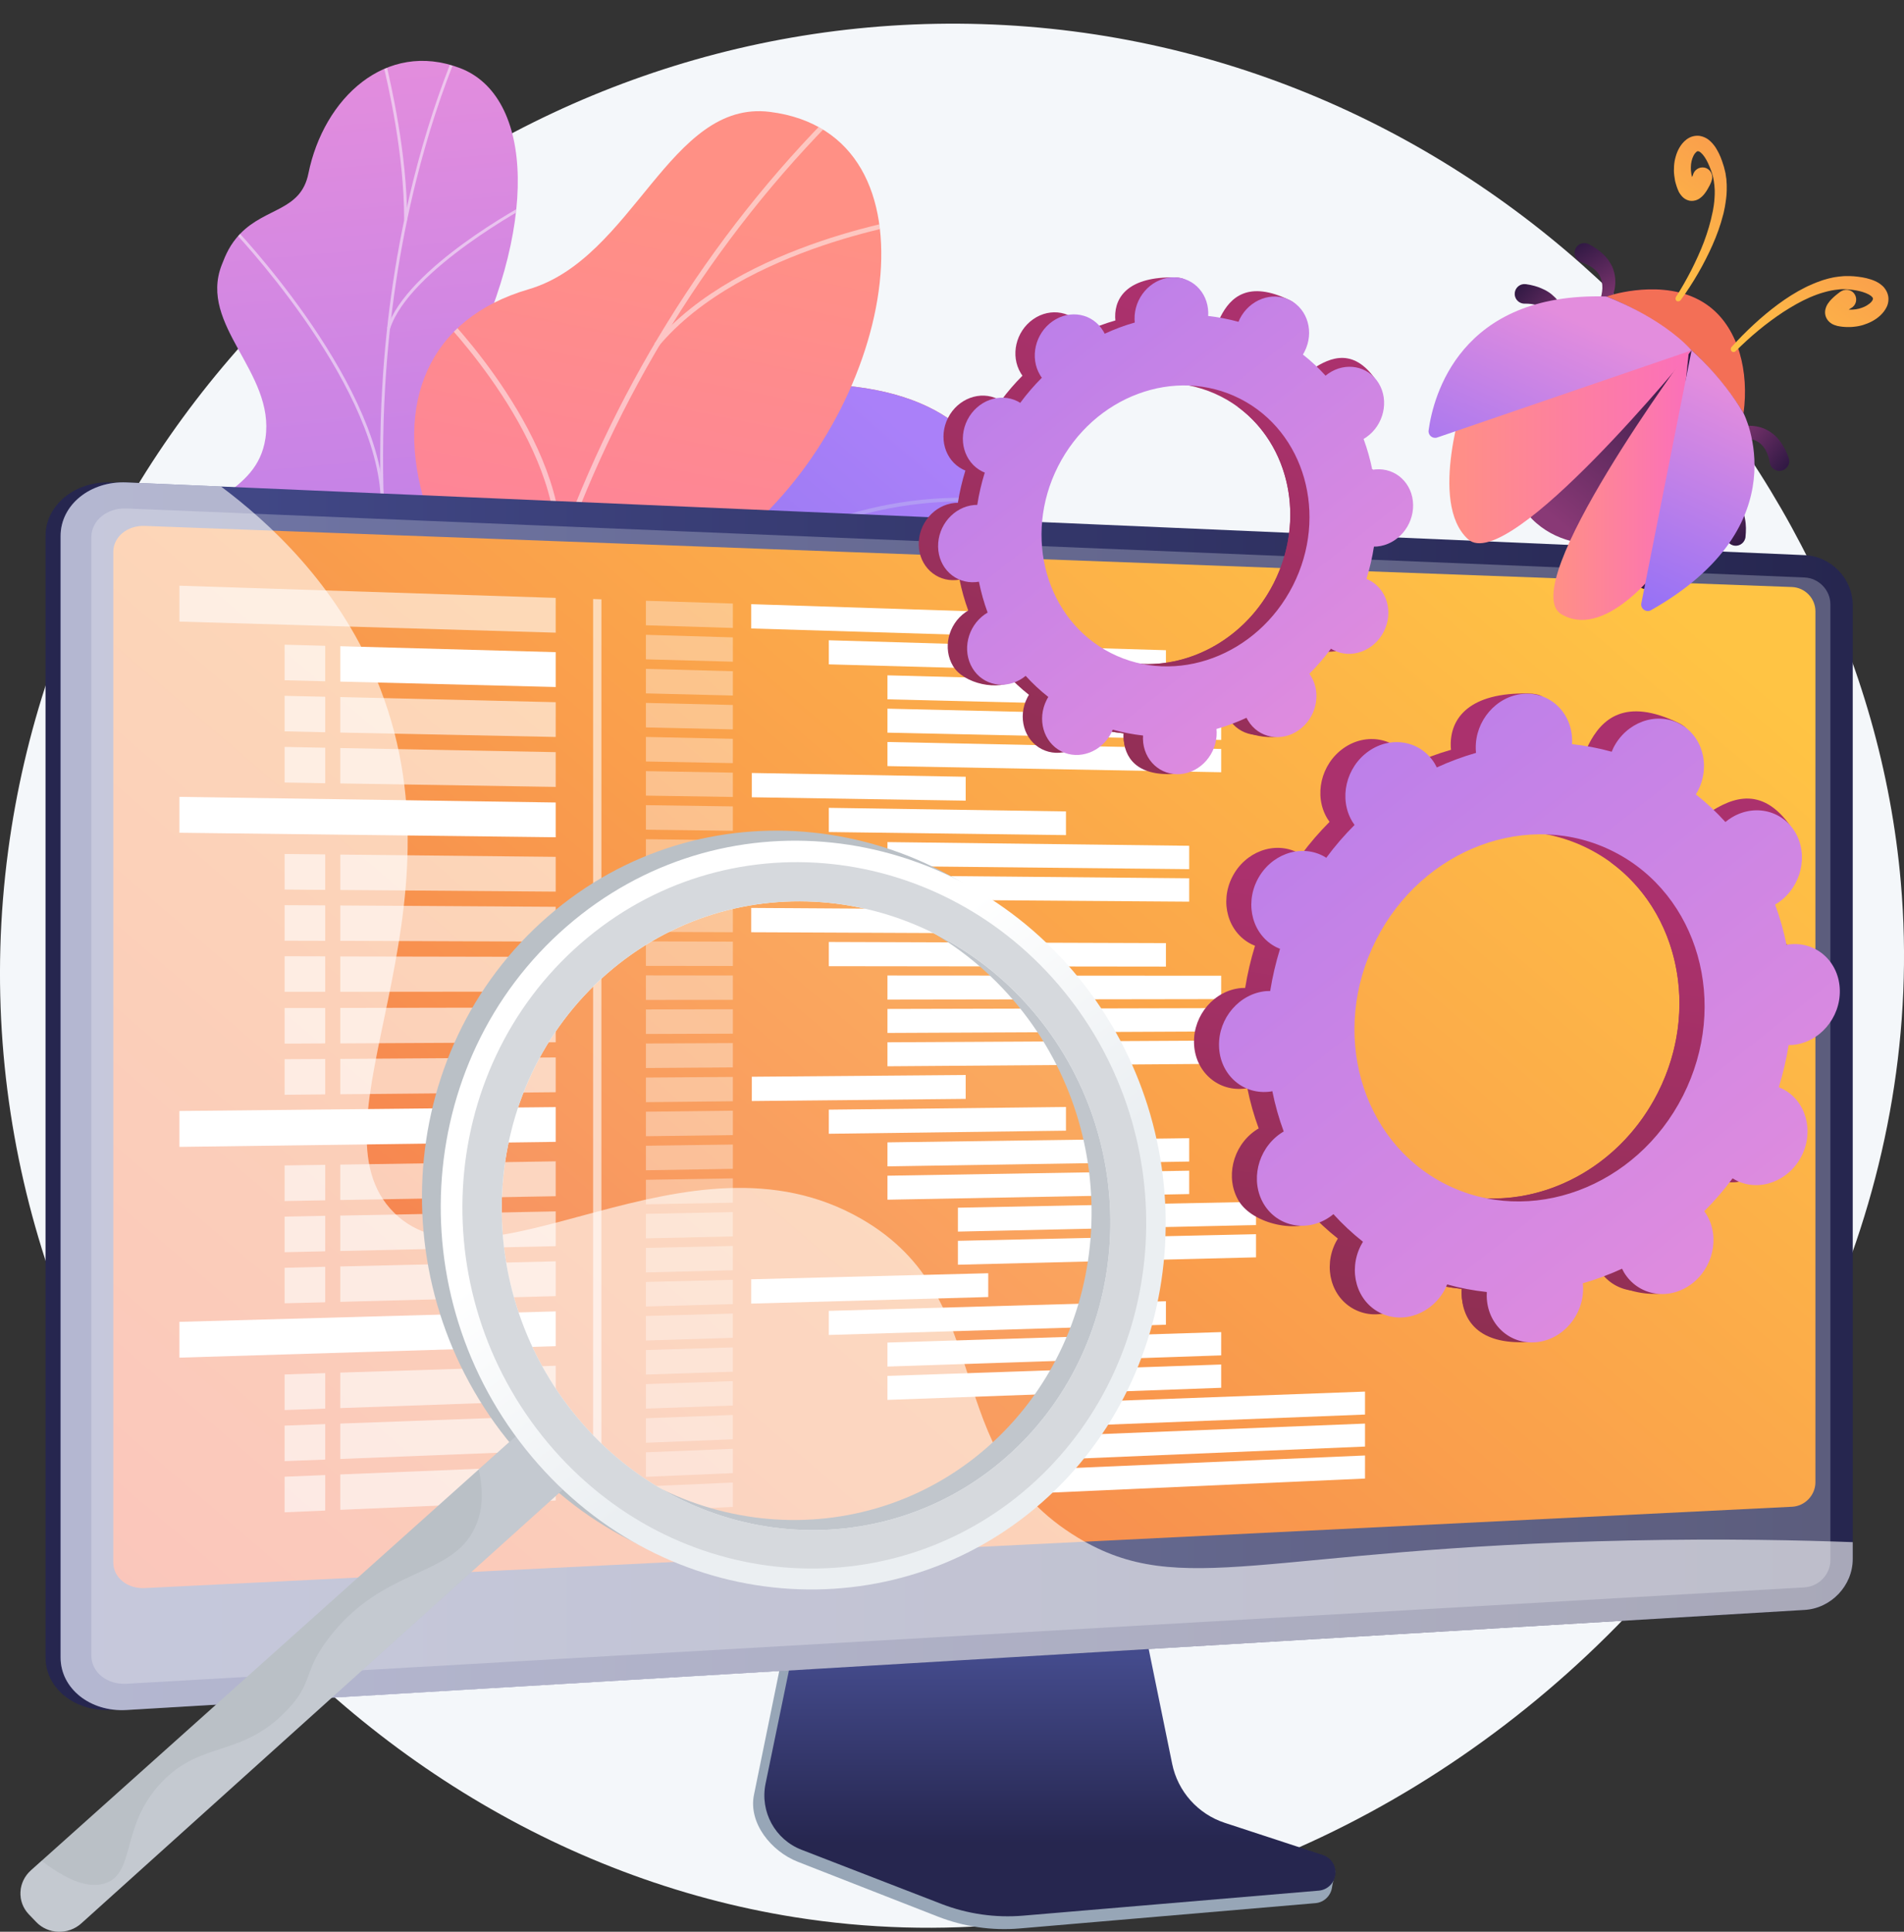 <?xml version="1.0" encoding="utf-8"?>
<!-- Generator: Adobe Illustrator 25.3.1, SVG Export Plug-In . SVG Version: 6.00 Build 0)  -->
<svg version="1.1" xmlns="http://www.w3.org/2000/svg" xmlns:xlink="http://www.w3.org/1999/xlink" x="0px" y="0px"
	 viewBox="0 0 1857.1 1883.6" style="enable-background:new 0 0 1857.1 1883.6;" xml:space="preserve">
<rect x="0" y="0" width="1857.1" height="1883.6" fill="#333333" stroke="none"/>
<style type="text/css">
	.st0{fill:#F4F7FA;}
	.st1{clip-path:url(#SVGID_3_);fill:url(#SVGID_4_);}
	.st2{opacity:0.5;clip-path:url(#SVGID_3_);}
	.st3{fill:#BEB8F2;}
	.st4{fill:url(#SVGID_5_);}
	.st5{opacity:0.5;clip-path:url(#SVGID_7_);}
	.st6{fill:#FCFDFE;}
	.st7{fill:url(#SVGID_8_);}
	.st8{opacity:0.5;clip-path:url(#SVGID_10_);}
	.st9{fill:#97A6B7;}
	.st10{fill:url(#SVGID_11_);}
	.st11{fill:url(#SVGID_12_);}
	.st12{fill:url(#SVGID_13_);}
	.st13{opacity:0.3;fill:#D8DEE8;}
	.st14{fill:url(#SVGID_14_);}
	.st15{opacity:0.6;fill:#FFFFFF;}
	.st16{opacity:0.36;fill:#FFFFFF;}
	.st17{fill:#FFFFFF;}
	.st18{fill:url(#SVGID_15_);}
	.st19{fill:url(#SVGID_16_);}
	.st20{fill:url(#SVGID_17_);}
	.st21{fill:url(#SVGID_18_);}
	.st22{fill:url(#SVGID_19_);}
	.st23{fill:url(#SVGID_20_);}
	.st24{fill:#BAC0C6;}
	.st25{opacity:0.1;fill:#FFFFFF;}
	.st26{fill:url(#SVGID_21_);}
	.st27{fill:#D6D9DD;}
	.st28{fill:url(#SVGID_22_);}
	.st29{fill:url(#SVGID_23_);}
	.st30{fill:url(#SVGID_24_);}
	.st31{fill:url(#SVGID_25_);}
	.st32{fill:url(#SVGID_26_);}
	.st33{fill:url(#SVGID_27_);}
	.st34{fill:url(#SVGID_28_);}
	.st35{fill:url(#SVGID_29_);}
	.st36{fill:url(#SVGID_30_);}
	.st37{fill:url(#SVGID_31_);}
	.st38{fill:url(#SVGID_32_);}
	.st39{fill:url(#SVGID_33_);}
	.st40{fill:url(#SVGID_34_);}
	.st41{fill:url(#SVGID_35_);}
</style>
<g id="Background">
</g>
<g id="Metaphor">
	<g>
		<path class="st0" d="M957.5,23.5C482,9,70.2,363.8,8,829.2c-68,508.9,306.4,966.9,767.1,1040.2
			c573,91.2,1128.8-436.5,1078.9-1009.1C1816.4,429,1440.7,38.1,957.5,23.5z"/>
		<g>
			<g>
				<defs>
					<path id="SVGID_1_" d="M278.2,1202.1l152.5,59.2c0,0,59-67.1,43.1-136.8C441.2,982.3,568,963.7,620,948
						c78.3-23.7,137-78.8,60.1-142.5s65-166.2,197-186.3c129.2-19.6,168.9-260.6-114.7-243.8c-169.3,10-206,171.2-243.8,248.2
						c-37.9,77-158.9,37.6-156.1,150.7c2.4,96.6,44.7,182.8-27.7,220.5C262.3,1032.5,232.2,1094.6,278.2,1202.1z"/>
				</defs>
				
					<linearGradient id="SVGID_2_" gradientUnits="userSpaceOnUse" x1="5338.024" y1="101.122" x2="6273.985" y2="101.122" gradientTransform="matrix(0.91 -0.415 0.415 0.91 -4712.652 3123.04)">
					<stop  offset="0" style="stop-color:#FFC444"/>
					<stop  offset="0.996" style="stop-color:#F36F56"/>
				</linearGradient>
				<use xlink:href="#SVGID_1_"  style="overflow:visible;fill:url(#SVGID_2_);"/>
				<clipPath id="SVGID_3_">
					<use xlink:href="#SVGID_1_"  style="overflow:visible;"/>
				</clipPath>
				
					<linearGradient id="SVGID_4_" gradientUnits="userSpaceOnUse" x1="9206.67" y1="-4563.752" x2="8881.112" y2="-3638.481" gradientTransform="matrix(0.932 0.362 -0.362 0.932 -9341.796 1344.155)">
					<stop  offset="0" style="stop-color:#AA80F9"/>
					<stop  offset="0.996" style="stop-color:#6165D7"/>
				</linearGradient>
				<path class="st1" d="M278.2,1202.1l152.5,59.2c0,0,59-67.1,43.1-136.8C441.2,982.3,568,963.7,620,948
					c78.3-23.7,128.4-74.2,71.4-141.7C627,730,745.1,639.3,877.1,619.2c129.2-19.6,168.9-260.6-114.7-243.8
					c-169.3,10-206,171.2-243.8,248.2c-37.9,77-158.9,37.6-156.1,150.7c2.4,96.6,44.7,182.8-27.7,220.5
					C262.3,1032.5,232.2,1094.6,278.2,1202.1z"/>
				<g class="st2">
					<path class="st3" d="M338.7,1241.8l3.4,0.6c0.4-2.1,41.3-212.2,144.8-408.3c95.3-180.6,264.6-385.9,530.2-338.3l0.6-3.4
						c-118.2-21.2-227.5,5.1-324.9,78.1c-77.8,58.3-148.1,146.5-209,262C380.1,1029.2,339.1,1239.7,338.7,1241.8z"/>
					<path class="st3" d="M653.4,602.9l3.3,0.8c28-111.4,127.1-246.7,128.1-248.1l-2.8-2C781.1,355,681.6,490.8,653.4,602.9z"/>
					<path class="st3" d="M719.6,556c134.5-25.5,223.2,46.2,224.1,46.9l2.2-2.7c-0.9-0.7-90.7-73.4-226.9-47.7L719.6,556z"/>
					<path class="st3" d="M426.2,966.1c94.9-137.8,315.7-94.9,317.8-94.3l1.2-3.3c-2-0.8-226.1-43.4-321.8,95.6L426.2,966.1z"/>
					<path class="st3" d="M450.2,901.4l3.4,0.6c17.5-105.3-62.1-213.3-62.9-214.4l-2.8,2.1C388.7,690.7,467.5,797.5,450.2,901.4z"/>
					<path class="st3" d="M349.3,1209.6c27.6-57.3,130-71.3,131.1-71.4l-0.4-3.4c-4.3,0.6-105.4,14.4-133.7,73.4L349.3,1209.6z"/>
					<path class="st3" d="M358.3,1159.7l3.4,0.7c10-49.2-39.8-127.8-56.2-153.6c-2.3-3.6-4.3-6.8-4.6-7.4l-3.2,1.2
						c0.3,0.9,1.7,3,4.9,8.1C318.8,1034.2,368,1111.8,358.3,1159.7z"/>
				</g>
			</g>
			<g>
				
					<linearGradient id="SVGID_5_" gradientUnits="userSpaceOnUse" x1="-8222.176" y1="424.581" x2="-7812.299" y2="1501.567" gradientTransform="matrix(-0.9 0.436 0.436 0.9 -7268.701 3260.74)">
					<stop  offset="3.597120e-03" style="stop-color:#E38DDD"/>
					<stop  offset="1" style="stop-color:#9571F6"/>
				</linearGradient>
				<path class="st4" d="M528.4,865.5c36.9,24.4,40.4,67.1,38.2,98.5c-3.7,2.1-5.3,4.2-8.6,7.1c-29.5,26.2-47.7,31.2-80.9,52.4
					c-7.1,4.6-32.2,11.6-42.6,13.9l-19.5,3.8c0,0-77.4-66.1-44.8-114c32.5-47.9-33-120-63-162.5c-18.4-26.1-18.5-43.9-23.7-54.6
					c-55.4-113-106.7-126.7-102.1-174.5c5-52.8,69-51.1,77.5-108.2c9.6-64.5-65.5-109.9-42.7-168.9c3.9-10.1,8.2-20.4,18.3-30.8
					c24.9-25.6,58.9-21.9,66.3-58.5c14.9-73.5,75.6-130.3,147.9-102.8c71.3,27.1,79,154.9-0.4,304.6
					c-44.3,112.9-33.9,133.7,1.4,178.9c24.7,31.7,112.5,101.2,82.7,164.6C502.4,777.9,486.3,837.6,528.4,865.5z"/>
				<g>
					<defs>
						<path id="SVGID_6_" d="M560.8,1003.8l-141.2,39c0,0-81.9-67.6-49.4-115.5c32.5-47.9-33-120-63-162.5
							c-81.4-115.3,67.7-182.8-23.9-339.3c-24.4-41.6-86.1-112.7-67.2-166.9c21.5-61.8,75.1-42.2,84.6-89.2
							c14.9-73.5,75.6-130.3,147.9-102.8c71.3,27.1,79,154.9-0.4,304.6c-44.3,112.9-33.9,133.7,1.4,178.9
							c24.7,31.7,112.5,101.2,82.7,164.6c-29.8,63.4-45.9,123.2-3.8,151C592.6,908,560.8,1003.8,560.8,1003.8z"/>
					</defs>
					<clipPath id="SVGID_7_">
						<use xlink:href="#SVGID_6_"  style="overflow:visible;"/>
					</clipPath>
					<g class="st5">
						<path class="st6" d="M495.9,1014.9l-2.7,1.1c-6.2-14.8-12.3-29.8-18-44.6c-42.5-109.5-72.4-219.2-88.9-326.2
							c-14-90.6-18.5-180.5-13.5-267.2c4-69.7,14.2-137.7,30.3-202.1c11.3-45.3,25.4-88.3,41.8-128c2.9-6.9,6.2-13.8,9.4-20.5
							c4.3-8.9,8.7-18.2,12.1-27.4l2.7,0.8c-3.4,9.4-7.9,18.7-12.2,27.7c-3.2,6.7-6.5,13.6-9.4,20.4
							c-16.4,39.5-30.4,82.4-41.7,127.6c-16,64.3-26.2,132.1-30.2,201.7c-5,86.5-0.5,176.2,13.5,266.7
							c16.5,106.8,46.3,216.3,88.8,325.6C483.6,985.2,489.7,1000.2,495.9,1014.9z"/>
						<path class="st6" d="M374.2,483.6l-2.9,0.3c-6.7-115.9-145.4-260.6-146.8-262l2.2-1.9C228.1,221.4,367.4,366.7,374.2,483.6z"
							/>
						<path class="st6" d="M423.4,804.9l-2.8,0.6c-14.4-77.8,88.7-200.7,89.7-201.9l2.2,1.6C511.4,606.4,409.2,728.3,423.4,804.9z"
							/>
						<path class="st6" d="M435.6,848.2l-2.7,1c-18.9-48-72.4-102.7-150.7-154.1c-3.9-2.6-3.9-2.6-4.1-3.1l2.7-1.1l-1.3,0.5l1.1-1
							c0.2,0.2,1.7,1.2,3.4,2.3C362.7,744.5,416.6,799.7,435.6,848.2z"/>
						<path class="st6" d="M485,987.8l-2.9,0.3c-3.6-57,63.3-117,64-117.6l1.9,1.9C547.3,872.9,481.5,932.1,485,987.8z"/>
						<path class="st6" d="M492.1,1017.2c-32.2-33.4-76.2-58.7-134.3-77.3l1-2.6c58.6,18.8,102.9,44.3,135.4,78L492.1,1017.2z"/>
						<path class="st6" d="M397.1,214.5l-2.9,0.1c0.1-64.8-15.8-132.2-21-154.3c-1.3-5.4-1.7-7.2-1.7-7.9l2.9-0.2
							c0,0.5,0.8,3.6,1.7,7.5C381.2,81.8,397.1,149.4,397.1,214.5z"/>
						<path class="st6" d="M380.4,320.6l-2.8-0.7C396.7,261,511.2,199.6,516.1,197l1.3,2.3C516.2,200,399.1,262.8,380.4,320.6z"/>
					</g>
				</g>
			</g>
			<g>
				
					<linearGradient id="SVGID_8_" gradientUnits="userSpaceOnUse" x1="-2656.078" y1="-492.928" x2="-2148.762" y2="342.245" gradientTransform="matrix(-0.941 0.339 0.339 0.941 -1700.403 1559.755)">
					<stop  offset="0" style="stop-color:#FF9085"/>
					<stop  offset="1" style="stop-color:#FB6FBB"/>
				</linearGradient>
				<path class="st7" d="M590.2,1103.1c-9.8,2.2-17.3,99.9-67,47.8c-12.4-13-39.5-63.7-109.8-41.1c-13.6,4.4-27.3,8.8-40.9,13.2
					c-22.5-26.1-39-54.8-2.3-81.2c57-41,18.7-147-12.8-178c-39.1-38.4-128-129.5-40.9-194.1c72.5-53.8,130.5-74.7,98.9-175.7
					c-31.6-100.9,2.5-183.4,100.1-211.9C618.1,252.1,653,96.8,751,109.1c170.9,21.5,123.4,286.3-27,412.3
					c-150.4,126.1-28.2,149,7.1,228.2c2.9,7.5,6.7,19.4,8.6,34.4c11.5,91.8-71.8,138.5-110.1,231
					C577.4,1141,606.7,1099.4,590.2,1103.1z"/>
				<g>
					<defs>
						<path id="SVGID_9_" d="M608.1,1066.7l-219.3,77.4c-23.5-24.7-59.7-72.8-18.7-102.3c57-41,18.7-147-12.8-178
							c-39.1-38.4-128-129.5-40.9-194.1c72.5-53.8,130.5-74.7,98.9-175.7c-31.6-100.9,2.5-183.4,100.1-211.9
							C618.1,252.1,653,96.8,751,109.1c170.9,21.5,123.4,286.3-27,412.3c-150.4,126.1-28.2,149,7.1,228.2
							c48.1,108.2-119.6,141.9-145.2,200.5C565.8,996,589.7,1040.7,608.1,1066.7z"/>
					</defs>
					<clipPath id="SVGID_10_">
						<use xlink:href="#SVGID_9_"  style="overflow:visible;"/>
					</clipPath>
					<g class="st8">
						<path class="st6" d="M492.9,1070.7l-5,0.8c-50.9-344.3,75.2-714.6,329-966.4l3.6,3.3C567.8,359.1,442.3,727.9,492.9,1070.7z"
							/>
						<path class="st6" d="M482.2,880.4l-4.7,1.7c-47.9-128.2-201.9-186.4-203.4-187l1.9-4.5C277.5,691.2,433.6,750.1,482.2,880.4z"
							/>
						<path class="st6" d="M485.4,1007.1l-5-0.6c22.9-137.8,268-243.8,270.5-244.9l2,4.3C750.4,767,507.9,871.9,485.4,1007.1z"/>
						<path class="st6" d="M547,542.4l-5-0.2c8.3-110.2-111.7-232.3-112.9-233.5l3.7-3.3C434.1,306.6,555.5,430.2,547,542.4z"/>
						<path class="st6" d="M642.2,337.8l-3.9-2.9c83.5-99.6,261-124.5,262.8-124.8l0.6,4.7C899.9,215,724.3,239.7,642.2,337.8z"/>
					</g>
				</g>
			</g>
		</g>
		<g>
			<g>
				<path class="st9" d="M1191.4,1788.9c-26.2-8.7-45.8-30.9-51.3-58.3l-38.2-188.8l-326.3,11.6l-40.2,196.7
					c-5.6,27.5,16.9,55.2,42.8,65.3l136.5,53.4c25.4,9.9,52.7,13.9,79.8,11.6l288.6-24.7c8.4-0.7,15.2-7.4,16.2-15.9
					c1-8.5,6.9-18.1-1.2-20.7L1191.4,1788.9z"/>
				<linearGradient id="SVGID_11_" gradientUnits="userSpaceOnUse" x1="1024.031" y1="1615.509" x2="1024.031" y2="1797.479">
					<stop  offset="0" style="stop-color:#444B8C"/>
					<stop  offset="0.996" style="stop-color:#26264F"/>
				</linearGradient>
				<path class="st10" d="M1194.6,1777.4c-26.2-8.6-45.8-30.6-51.3-57.5l-38.1-186.4l-318.4,11.5l-40.1,194.2
					c-5.6,27.2,9.2,54.5,35.2,64.5l136.4,52.8c25.4,9.8,52.6,13.7,79.7,11.4l288.3-24.4c8.4-0.7,15.2-7.3,16.2-15.7
					c1-8.4-4.1-16.3-12.1-19L1194.6,1777.4z"/>
			</g>
			<g>
				<g>
					<linearGradient id="SVGID_12_" gradientUnits="userSpaceOnUse" x1="1012.988" y1="1119.015" x2="456.558" y2="1088.292">
						<stop  offset="0" style="stop-color:#444B8C"/>
						<stop  offset="0.395" style="stop-color:#383C74"/>
						<stop  offset="0.996" style="stop-color:#26264F"/>
					</linearGradient>
					<path class="st11" d="M108.7,1667.3c-35.4,2.1-64.3-20.8-64.3-51.2V522.6c0-30.3,29-53.8,64.3-52.2l1643.8,113.8
						c26,1.1,39.9-19.8,39.9,6v930.1c0,25.8-21,48.1-47,49.6L108.7,1667.3z"/>
					<linearGradient id="SVGID_13_" gradientUnits="userSpaceOnUse" x1="59.062" y1="1068.868" x2="1807.088" y2="1068.868">
						<stop  offset="0" style="stop-color:#444B8C"/>
						<stop  offset="0.996" style="stop-color:#26264F"/>
					</linearGradient>
					<path class="st12" d="M123.4,1667.3c-35.4,2.1-64.3-20.8-64.3-51.2V522.6c0-30.3,29-53.8,64.3-52.2l1636.7,70.9
						c26,1.1,47,23,47,48.8v930.1c0,25.8-21,48.1-47,49.6L123.4,1667.3z"/>
					<path class="st13" d="M1760.1,563.1L123.4,495.8c-18.9-0.8-34.3,11.7-34.3,27.9v850.5v240.2c0,16.2,15.4,28.5,34.3,27.4
						l1636.7-94c13.9-0.8,25.2-12.7,25.2-26.5v-212.6V589.2C1785.3,575.4,1774,563.7,1760.1,563.1z"/>
				</g>
				<g>
					<linearGradient id="SVGID_14_" gradientUnits="userSpaceOnUse" x1="1432.533" y1="417.658" x2="288.952" y2="1752.407">
						<stop  offset="0" style="stop-color:#FFC444"/>
						<stop  offset="0.996" style="stop-color:#F36F56"/>
					</linearGradient>
					<path class="st14" d="M1747.9,1469.2l-1606.8,79.3c-16.9,0.8-30.6-10.3-30.6-24.9V538.1c0-14.6,13.7-25.9,30.6-25.3
						l1606.8,59.6c12.6,0.5,22.8,11,22.8,23.6v849.3C1770.7,1457.9,1760.5,1468.6,1747.9,1469.2z"/>
					<polygon class="st15" points="542,616.9 175,606.1 175,571.1 542,583 					"/>
					<polygon class="st16" points="714.8,612.3 630,609.7 630,585.8 714.8,588.5 					"/>
					<polygon class="st16" points="714.8,645.2 630,642.9 630,619 714.8,621.5 					"/>
					<polygon class="st17" points="1137.2,656.8 808.4,647.8 808.4,624.3 1137.2,634 					"/>
					<polygon class="st17" points="1191.1,689.9 865.6,681.9 865.6,658.5 1191.1,667.1 					"/>
					<polygon class="st17" points="1191.1,721.5 865.6,714.4 865.6,691 1191.1,698.7 					"/>
					<polygon class="st17" points="1191.1,753 865.6,747 865.6,723.5 1191.1,730.3 					"/>
					<polygon class="st16" points="714.8,678.2 630,676.1 630,652.2 714.8,654.5 					"/>
					<polygon class="st16" points="714.8,711.2 630,709.3 630,685.4 714.8,687.4 					"/>
					<polygon class="st16" points="714.8,744.1 630,742.5 630,718.6 714.8,720.4 					"/>
					<polygon class="st16" points="714.8,777.1 630,775.8 630,751.9 714.8,753.4 					"/>
					<polygon class="st17" points="941.9,780.7 733.3,777.4 733.3,753.7 941.9,757.4 					"/>
					<polygon class="st16" points="714.8,810.1 630,809 630,785.1 714.8,786.3 					"/>
					<polygon class="st16" points="714.8,843 630,842.2 630,818.3 714.8,819.3 					"/>
					<polygon class="st16" points="714.8,876 630,875.4 630,851.5 714.8,852.3 					"/>
					<polygon class="st17" points="1039.7,814.3 808.4,811.3 808.4,787.7 1039.7,791.2 					"/>
					<polygon class="st17" points="1159.9,847.5 865.6,844.5 865.6,821.1 1159.9,824.7 					"/>
					<polygon class="st17" points="1159.9,879.2 865.6,877.1 865.6,853.7 1159.9,856.4 					"/>
					<polygon class="st16" points="714.8,909 630,908.6 630,884.7 714.8,885.2 					"/>
					<polygon class="st16" points="714.8,941.9 630,941.8 630,917.9 714.8,918.2 					"/>
					<polygon class="st16" points="714.8,974.9 630,975 630,951.1 714.8,951.2 					"/>
					<polygon class="st16" points="714.8,1007.9 630,1008.2 630,984.3 714.8,984.1 					"/>
					<polygon class="st16" points="714.8,1040.8 630,1041.4 630,1017.5 714.8,1017.1 					"/>
					<polygon class="st16" points="714.8,1073.8 630,1074.7 630,1050.7 714.8,1050.1 					"/>
					<polygon class="st16" points="714.8,1106.8 630,1107.9 630,1084 714.8,1083 					"/>
					<polygon class="st16" points="714.8,1139.7 630,1141.1 630,1117.2 714.8,1116 					"/>
					<polygon class="st16" points="714.8,1172.7 630,1174.3 630,1150.4 714.8,1149 					"/>
					<polygon class="st16" points="714.8,1205.6 630,1207.5 630,1183.6 714.8,1181.9 					"/>
					<polygon class="st16" points="714.8,1238.6 630,1240.7 630,1216.8 714.8,1214.9 					"/>
					<polygon class="st16" points="714.8,1271.6 630,1273.9 630,1250 714.8,1247.9 					"/>
					<polygon class="st16" points="714.8,1304.5 630,1307.1 630,1283.2 714.8,1280.8 					"/>
					<polygon class="st16" points="714.8,1337.5 630,1340.3 630,1316.4 714.8,1313.8 					"/>
					<polygon class="st16" points="714.8,1370.5 630,1373.5 630,1349.6 714.8,1346.7 					"/>
					<polygon class="st16" points="714.8,1403.4 630,1406.8 630,1382.9 714.8,1379.7 					"/>
					<polygon class="st16" points="714.8,1436.4 630,1440 630,1416.1 714.8,1412.7 					"/>
					<polygon class="st16" points="714.8,1469.4 630,1473.2 630,1449.3 714.8,1445.6 					"/>
					<polygon class="st17" points="963.9,619.8 732.7,612.8 732.7,589.1 963.9,596.6 					"/>
					<polygon class="st17" points="1137.2,1291.7 808.4,1301.7 808.4,1278.2 1137.2,1268.8 					"/>
					<polygon class="st17" points="1191.1,1321.6 865.6,1332.5 865.6,1309.1 1191.1,1298.9 					"/>
					<polygon class="st17" points="1191.1,1353.2 865.6,1365 865.6,1341.6 1191.1,1330.5 					"/>
					<polygon class="st17" points="1331.4,1379.3 1014.3,1391.7 1014.3,1368.6 1331.4,1356.9 					"/>
					<polygon class="st17" points="1331.4,1410.5 1014.3,1423.8 1014.3,1400.7 1331.4,1388.1 					"/>
					<polygon class="st17" points="1331.4,1441.7 1014.3,1455.9 1014.3,1432.8 1331.4,1419.2 					"/>
					<polygon class="st17" points="963.9,1264.7 732.7,1271.1 732.7,1247.4 963.9,1241.5 					"/>
					<polygon class="st17" points="1137.2,942.5 808.4,942.1 808.4,918.5 1137.2,919.6 					"/>
					<polygon class="st17" points="1191.1,974.2 865.6,974.7 865.6,951.2 1191.1,951.4 					"/>
					<polygon class="st17" points="1191.1,1005.7 865.6,1007.2 865.6,983.8 1191.1,983 					"/>
					<polygon class="st17" points="1191.1,1037.3 865.6,1039.7 865.6,1016.3 1191.1,1014.6 					"/>
					<polygon class="st17" points="941.9,1071.5 733.3,1073.6 733.3,1049.9 941.9,1048.2 					"/>
					<polygon class="st17" points="1039.7,1102.5 808.4,1105.5 808.4,1082 1039.7,1079.4 					"/>
					<polygon class="st17" points="1159.9,1132.6 865.6,1137.3 865.6,1113.9 1159.9,1109.8 					"/>
					<polygon class="st17" points="1159.9,1164.3 865.6,1169.8 865.6,1146.4 1159.9,1141.5 					"/>
					<polygon class="st17" points="1225.1,1194.5 934.3,1200.9 934.3,1177.6 1225.1,1171.9 					"/>
					<polygon class="st17" points="1225.1,1226 934.3,1233.2 934.3,1209.9 1225.1,1203.4 					"/>
					<polygon class="st17" points="963.9,910 732.7,909 732.7,885.3 963.9,886.8 					"/>
					<polygon class="st17" points="542,669.9 331.9,664.6 331.9,630.1 542,635.9 					"/>
					<polygon class="st15" points="277.6,663.3 317.2,664.3 317.2,629.7 277.6,628.6 					"/>
					<polygon class="st15" points="542,718.6 331.9,714.3 331.9,679.7 542,684.7 					"/>
					<polygon class="st15" points="277.6,713.1 317.2,714 317.2,679.4 277.6,678.5 					"/>
					<polygon class="st15" points="542,767.3 331.9,763.9 331.9,729.4 542,733.4 					"/>
					<polygon class="st15" points="277.6,763 317.2,763.7 317.2,729.1 277.6,728.3 					"/>
					<polygon class="st17" points="542,1113.4 175,1118.3 175,1083.3 542,1079.5 					"/>
					<polygon class="st15" points="542,1166.4 331.9,1170.1 331.9,1135.6 542,1132.4 					"/>
					<polygon class="st15" points="277.6,1171.1 317.2,1170.4 317.2,1135.8 277.6,1136.4 					"/>
					<polygon class="st15" points="542,1215.1 331.9,1219.8 331.9,1185.3 542,1181.2 					"/>
					<polygon class="st15" points="277.6,1221 317.2,1220.1 317.2,1185.5 277.6,1186.3 					"/>
					<polygon class="st15" points="542,1263.8 331.9,1269.4 331.9,1234.9 542,1229.9 					"/>
					<polygon class="st15" points="277.6,1270.8 317.2,1269.8 317.2,1235.2 277.6,1236.2 					"/>
					<polygon class="st17" points="542,816.4 175,812 175,777 542,782.5 					"/>
					<polygon class="st15" points="542,869.4 331.9,867.8 331.9,833.3 542,835.5 					"/>
					<polygon class="st15" points="277.6,867.4 317.2,867.7 317.2,833.1 277.6,832.7 					"/>
					<polygon class="st15" points="542,918.2 331.9,917.4 331.9,882.9 542,884.2 					"/>
					<polygon class="st15" points="277.6,917.3 317.2,917.4 317.2,882.8 277.6,882.6 					"/>
					<polygon class="st15" points="542,1016.3 331.9,1017.4 331.9,982.8 542,982.4 					"/>
					<polygon class="st15" points="277.6,1017.6 317.2,1017.4 317.2,982.9 277.6,982.9 					"/>
					<polygon class="st15" points="542,1065 331.9,1067 331.9,1032.5 542,1031.1 					"/>
					<polygon class="st15" points="277.6,1067.5 317.2,1067.1 317.2,1032.6 277.6,1032.8 					"/>
					<polygon class="st15" points="542,966.9 331.9,967.1 331.9,932.6 542,933 					"/>
					<polygon class="st15" points="277.6,967.1 317.2,967.1 317.2,932.5 277.6,932.4 					"/>
					<polygon class="st17" points="542,1312.6 175,1323.8 175,1288.9 542,1278.7 					"/>
					<polygon class="st15" points="542,1365.6 331.9,1373 331.9,1338.4 542,1331.7 					"/>
					<polygon class="st15" points="277.6,1374.9 317.2,1373.5 317.2,1338.9 277.6,1340.2 					"/>
					<polygon class="st15" points="542,1414.3 331.9,1422.6 331.9,1388.1 542,1380.4 					"/>
					<polygon class="st15" points="277.6,1424.7 317.2,1423.2 317.2,1388.6 277.6,1390.1 					"/>
					<polygon class="st15" points="542,1463.1 331.9,1472.2 331.9,1437.7 542,1429.1 					"/>
					<polygon class="st15" points="277.6,1474.6 317.2,1472.9 317.2,1438.3 277.6,1439.9 					"/>
					<polygon class="st15" points="586.6,1461.3 578.5,1461.6 578.5,584.1 586.6,584.4 					"/>
				</g>
				<path class="st15" d="M1589.2,1502.1c-356.3,7.4-436.4,58.3-537.6-2.6c-139.1-83.8-75.8-232.7-211.3-310.9
					c-170.4-98.3-366.9,81.7-455.8-6c-88.6-87.4,78.7-293-18.1-522.2c-38.9-92-105-151.7-150.8-186l-92.2-4
					c-35.4-1.5-64.3,21.9-64.3,52.2v1093.6c0,30.3,29,53.3,64.3,51.2l1636.7-97.6c26-1.5,47-23.8,47-49.6v-16.5
					C1758,1501.9,1682.1,1500.1,1589.2,1502.1z"/>
			</g>
		</g>
		<g>
			<linearGradient id="SVGID_15_" gradientUnits="userSpaceOnUse" x1="1202.717" y1="335.45" x2="861.349" y2="1134.252">
				<stop  offset="0" style="stop-color:#AB316D"/>
				<stop  offset="1" style="stop-color:#792D3D"/>
			</linearGradient>
			<path class="st18" d="M1282,631.9c17.4,8.8,39.3,0.7,48.9-18.1c9.6-18.9,3.2-41.3-14.2-50.2c-0.9-0.5-1.8-0.8-2.7-1.2
				c3.2-10.4,5.7-21,7.3-31.5c1,0,2,0,3-0.1c19.9-1.8,35.6-20,35.2-40.8c-0.4-20.8-16.9-36.1-36.7-34.4c-1,0.1-2.1,0.3-3.1,0.4
				c-2.1-10.3-4.9-20.3-8.5-30.1c0.9-0.5,1.8-1.1,2.7-1.7c17-11.9,22.4-35.4,12.1-52.5c-10.3-17.1-32.4-21.3-49.4-9.4
				c-0.9,0.6-1.7,1.3-2.5,1.9c-6.7-7.4-14.1-14.3-22.1-20.6c0.6-0.9,1.1-1.9,1.6-2.8c9.6-18.9,22.1-39.5,4.5-48
				c-40.6-19.8-58-2.9-67.6,16c-0.5,1-0.9,2-1.3,3c-9.8-2.7-19.7-4.6-29.6-5.7c0.1-1,0.1-2.1,0.1-3.2c-0.4-20.8,5.7-32-14.2-32.4
				c-43.5-0.8-58.2,18-57.8,38.8c0,1.1,0.1,2.1,0.2,3.2c-10,2.8-19.8,6.5-29.3,10.9c-0.5-0.9-0.9-1.8-1.5-2.7
				c-10.3-17.1-32.4-21.3-49.4-9.4c-17,11.9-22.4,35.4-12.1,52.5c0.5,0.9,1.1,1.7,1.7,2.5c-7.5,7.5-14.6,15.7-21.1,24.5
				c-0.8-0.5-1.7-1-2.6-1.5c-17.4-8.8-39.3-0.7-48.9,18.1c-9.6,18.9-3.2,41.3,14.2,50.2c0.9,0.5,1.8,0.8,2.7,1.2
				c-3.2,10.4-5.7,21-7.3,31.5c-1,0-2,0-3,0.1c-19.9,1.8-35.6,20-35.2,40.8c0.4,20.8,16.9,36.1,36.7,34.4c1-0.1,2.1-0.3,3.1-0.4
				c2.1,10.3,4.9,20.3,8.5,30.1c-0.9,0.5-1.8,1.1-2.7,1.7c-17,11.9-22.4,35.4-12.1,52.5c10.3,17.1,44.4,25,61.4,13.1
				c0.9-0.6-10.3-5-9.5-5.7c6.7,7.4,14.1,14.3,22.1,20.6c-0.6,0.9-1.1,1.9-1.6,2.8c-9.6,18.9-3.2,41.3,14.2,50.2
				c17.4,8.8,39.3,0.7,48.9-18.1c0.5-1,0.9-2,1.3-3c9.8,2.7,19.7,4.6,29.6,5.7c-0.1,1-0.1,2.1-0.1,3.2c0.4,20.8,16.9,36.1,36.7,34.4
				c19.9-1.8,35.6-20,35.2-40.8c0-1.1-0.1-2.1-0.2-3.2c10-2.8,19.8-6.5,29.3-10.9c0.5,0.9,0.9,1.8,1.5,2.7
				c10.3,17.1,32.4,21.3,49.4,9.4c17-11.9,22.4-35.4,12.1-52.5c-0.5-0.9-1.1-1.7-1.7-2.5c7.5-7.5,14.6-15.7,21.1-24.5
				C1280.3,630.9,1281.1,631.4,1282,631.9z M1064.9,634.6c-63.2-32.1-86.3-113.7-51.6-182.1c34.8-68.5,114.2-98,177.5-65.9
				c63.2,32.1,86.3,113.7,51.6,182.1C1207.6,637.3,1128.1,666.8,1064.9,634.6z"/>
			<linearGradient id="SVGID_16_" gradientUnits="userSpaceOnUse" x1="1320.311" y1="385.705" x2="978.943" y2="1184.505">
				<stop  offset="0" style="stop-color:#AB316D"/>
				<stop  offset="1" style="stop-color:#792D3D"/>
			</linearGradient>
			<path class="st19" d="M1324.3,530.8c19.9-1.8,35.6-20,35.2-40.8c-0.4-20.8-16.9-36.1-36.7-34.4c-1,0.1-2.1,0.3-3.1,0.4
				c-2.1-10.3-4.9-20.3-8.5-30.1c0.9-0.5,1.8-1.1,2.7-1.7c17-11.9,38-40.7,26-56.6c-22.8-30.3-46.3-17.2-63.3-5.3
				c-0.9,0.6-1.7,1.3-2.5,1.9c-6.7-7.4-14.1-14.3-22.1-20.6c0.6-0.9,1.1-1.8,1.6-2.8c5.2-10.3,5.7-21.6,2.2-31.2
				c-16.4,28.9-32.6,57.9-48.5,87.1c50.5,37,66.5,109.8,35,172c-26.7,52.6-79.9,82.2-131.7,78.5c-2.3,6-4.6,12-7.1,18
				c-6.7,16.1-14.4,31.9-22,47.7c4.8,0.9,9.6,1.6,14.5,2.1c-0.1,1-0.1,2.1-0.1,3.2c0.4,20.8,13,38.4,49,36.5
				c19.9-1.1,23.3-22.1,22.9-42.9c0-1.1-0.1-2.1-0.2-3.2c10-2.8,19.8-6.5,29.3-10.9c0.5,0.9,0.9,1.8,1.5,2.7
				c10.3,17.1,46,24.4,63,12.4c17-11.9,8.8-38.5-1.4-55.6c-0.5-0.9-1.1-1.7-1.7-2.5c7.5-7.5,14.6-15.7,21.1-24.5
				c0.8,0.5,1.7,1,2.6,1.5c17.4,8.8,39.3,0.7,48.9-18.1c9.6-18.9,3.2-41.3-14.2-50.2c-0.9-0.5-1.8-0.8-2.7-1.2
				c3.2-10.4,5.7-21,7.3-31.5C1322.3,530.9,1323.3,530.9,1324.3,530.8z"/>
			<linearGradient id="SVGID_17_" gradientUnits="userSpaceOnUse" x1="1329.053" y1="743.902" x2="662.841" y2="-99.966">
				<stop  offset="3.597120e-03" style="stop-color:#E38DDD"/>
				<stop  offset="1" style="stop-color:#9571F6"/>
			</linearGradient>
			<path class="st20" d="M1300.8,634c17.4,8.8,39.3,0.7,48.9-18.1c9.6-18.9,3.2-41.3-14.2-50.2c-0.9-0.5-1.8-0.8-2.7-1.2
				c3.2-10.4,5.7-21,7.3-31.5c1,0,2,0,3-0.1c19.9-1.8,35.6-20,35.2-40.8c-0.4-20.8-16.9-36.1-36.7-34.4c-1,0.1-2.1,0.3-3.1,0.4
				c-2.1-10.3-4.9-20.3-8.5-30.1c0.9-0.5,1.8-1.1,2.7-1.7c17-11.9,22.4-35.4,12.1-52.5c-10.3-17.1-32.4-21.3-49.4-9.4
				c-0.9,0.6-1.7,1.3-2.5,1.9c-6.7-7.4-14.1-14.3-22.1-20.6c0.6-0.9,1.1-1.9,1.6-2.8c9.6-18.9,3.2-41.3-14.2-50.2
				c-17.4-8.8-39.3-0.7-48.9,18.1c-0.5,1-0.9,2-1.3,3c-9.8-2.7-19.7-4.6-29.6-5.7c0.1-1,0.1-2.1,0.1-3.2
				c-0.4-20.8-16.9-36.1-36.7-34.4c-19.9,1.8-35.6,20-35.2,40.8c0,1.1,0.1,2.1,0.2,3.2c-10,2.8-19.8,6.5-29.3,10.9
				c-0.5-0.9-0.9-1.8-1.5-2.7c-10.3-17.1-32.4-21.3-49.4-9.4c-17,11.9-22.4,35.4-12.1,52.5c0.5,0.9,1.1,1.7,1.7,2.5
				c-7.5,7.5-14.6,15.7-21.1,24.5c-0.8-0.5-1.7-1-2.6-1.5c-17.4-8.8-39.3-0.7-48.9,18.1c-9.6,18.9-3.2,41.3,14.2,50.2
				c0.9,0.5,1.8,0.8,2.7,1.2c-3.2,10.4-5.7,21-7.3,31.5c-1,0-2,0-3,0.1c-19.9,1.8-35.6,20-35.2,40.8c0.4,20.8,16.9,36.1,36.7,34.4
				c1-0.1,2.1-0.3,3.1-0.4c2.1,10.3,4.9,20.3,8.5,30.1c-0.9,0.5-1.8,1.1-2.7,1.7c-17,11.9-22.4,35.4-12.1,52.5
				c10.3,17.1,32.4,21.3,49.4,9.4c0.9-0.6,1.7-1.3,2.5-1.9c6.7,7.4,14.1,14.3,22.1,20.6c-0.6,0.9-1.1,1.8-1.6,2.8
				c-9.6,18.9-3.2,41.3,14.2,50.2c17.4,8.8,39.3,0.7,48.9-18.1c0.5-1,0.9-2,1.3-3c9.8,2.7,19.7,4.6,29.6,5.7c-0.1,1-0.1,2.1-0.1,3.2
				c0.4,20.8,16.9,36.1,36.7,34.4c19.9-1.8,35.6-20,35.2-40.8c0-1.1-0.1-2.1-0.2-3.2c10-2.8,19.8-6.5,29.3-10.9
				c0.5,0.9,0.9,1.8,1.5,2.7c10.3,17.1,32.4,21.3,49.4,9.4c17-11.9,22.4-35.4,12.1-52.5c-0.5-0.9-1.1-1.7-1.7-2.5
				c7.5-7.5,14.6-15.7,21.1-24.5C1299,633,1299.9,633.6,1300.8,634z M1083.6,636.8c-63.2-32.1-86.3-113.7-51.6-182.1
				c34.8-68.5,114.2-98,177.5-65.9c63.2,32.1,86.3,113.7,51.6,182.1C1226.3,639.4,1146.9,668.9,1083.6,636.8z"/>
		</g>
		<g>
			<linearGradient id="SVGID_18_" gradientUnits="userSpaceOnUse" x1="1480.761" y1="882.703" x2="1388.592" y2="1620.056">
				<stop  offset="0" style="stop-color:#AB316D"/>
				<stop  offset="0.782" style="stop-color:#842E47"/>
				<stop  offset="1" style="stop-color:#792D3D"/>
			</linearGradient>
			<path class="st21" d="M1668.9,1148.1c22.8,11.6,51.4,0.9,63.9-23.7c12.5-24.6,4.2-54-18.6-65.5c-1.2-0.6-2.4-1.1-3.6-1.6
				c4.2-13.6,7.4-27.4,9.6-41.1c1.3,0,2.6,0,3.9-0.1c26-2.3,46.6-26.2,46-53.3c-0.5-27.1-22-47.2-48-44.9c-1.4,0.1-2.7,0.3-4,0.6
				c-2.7-13.4-6.4-26.6-11.1-39.3c1.2-0.7,2.4-1.4,3.5-2.2c22.2-15.6,29.3-46.3,15.9-68.6c-13.5-22.3-42.4-27.8-64.6-12.3
				c-1.1,0.8-2.2,1.7-3.3,2.5c-8.8-9.7-18.4-18.7-28.8-26.9c0.7-1.2,1.4-2.4,2.1-3.7c12.5-24.6,28.9-51.6,5.9-62.8
				c-53.1-25.9-75.8-3.7-88.3,20.9c-0.6,1.3-1.2,2.6-1.7,3.9c-12.8-3.6-25.7-6-38.7-7.4c0.1-1.4,0.1-2.7,0.1-4.1
				c-0.5-27.1,7.5-41.8-18.6-42.3c-56.8-1.1-76,23.6-75.5,50.7c0,1.4,0.1,2.8,0.3,4.2c-13,3.7-25.8,8.5-38.3,14.2
				c-0.6-1.2-1.2-2.4-1.9-3.6c-13.5-22.3-42.4-27.8-64.6-12.2c-22.2,15.6-29.3,46.3-15.9,68.6c0.7,1.1,1.4,2.2,2.2,3.3
				c-9.8,9.8-19.1,20.5-27.6,32c-1.1-0.7-2.2-1.4-3.4-2c-22.8-11.6-51.4-0.9-63.9,23.7c-12.5,24.6-4.2,54,18.6,65.5
				c1.2,0.6,2.4,1.1,3.6,1.6c-4.2,13.6-7.4,27.4-9.6,41.1c-1.3,0-2.6,0-3.9,0.1c-26,2.3-46.6,26.2-46,53.3c0.5,27.1,22,47.2,48,44.9
				c1.4-0.1,2.7-0.3,4-0.6c2.7,13.4,6.4,26.6,11.1,39.3c-1.2,0.7-2.4,1.4-3.5,2.2c-22.2,15.6-29.3,46.3-15.9,68.6
				c13.5,22.3,58,32.7,80.2,17.1c1.1-0.8-13.4-6.5-12.4-7.4c8.8,9.7,18.4,18.7,28.8,26.9c-0.7,1.2-1.4,2.4-2.1,3.7
				c-12.5,24.6-4.2,54,18.6,65.5c22.8,11.6,51.4,0.9,63.9-23.7c0.6-1.3,1.2-2.6,1.7-3.9c12.8,3.6,25.7,6,38.7,7.4
				c-0.1,1.4-0.1,2.7-0.1,4.1c0.5,27.1,22,47.2,48,44.9c26-2.3,46.6-26.2,46-53.3c0-1.4-0.1-2.8-0.3-4.2c13-3.7,25.8-8.5,38.3-14.2
				c0.6,1.2,1.2,2.4,1.9,3.6c13.5,22.3,42.4,27.8,64.6,12.2c22.2-15.6,29.3-46.3,15.9-68.6c-0.7-1.1-1.4-2.2-2.2-3.3
				c9.8-9.8,19.1-20.5,27.6-32C1666.6,1146.9,1667.7,1147.5,1668.9,1148.1z M1385.1,1151.7c-82.6-42-112.8-148.5-67.4-238
				c45.4-89.5,149.3-128,231.9-86c82.6,42,112.8,148.5,67.4,238C1571.6,1155.2,1467.8,1193.7,1385.1,1151.7z"/>
			<linearGradient id="SVGID_19_" gradientUnits="userSpaceOnUse" x1="1614.9" y1="899.47" x2="1522.731" y2="1636.826">
				<stop  offset="0" style="stop-color:#AB316D"/>
				<stop  offset="1" style="stop-color:#792D3D"/>
			</linearGradient>
			<path class="st22" d="M1724.1,1016c26-2.3,46.6-26.2,46-53.3c-0.5-27.1-22-47.2-48-44.9c-1.4,0.1-2.7,0.3-4,0.6
				c-2.7-13.4-6.4-26.6-11.1-39.3c1.2-0.7,2.4-1.4,3.5-2.2c22.2-15.6,49.7-53.2,34-74c-29.7-39.5-60.5-22.4-82.8-6.9
				c-1.1,0.8-2.2,1.7-3.3,2.5c-8.8-9.7-18.4-18.7-28.8-26.9c0.7-1.2,1.4-2.4,2.1-3.7c6.8-13.4,7.4-28.2,2.9-40.8
				c-21.5,37.8-42.6,75.7-63.4,113.8c65.9,48.3,86.9,143.5,45.7,224.7c-34.9,68.8-104.3,107.4-172.1,102.6c-3,7.8-6,15.7-9.2,23.5
				c-8.8,21.1-18.8,41.7-28.8,62.3c6.3,1.2,12.6,2.1,18.9,2.8c-0.1,1.4-0.1,2.7-0.1,4.1c0.5,27.1,17,50.2,64.1,47.7
				c26-1.4,30.5-28.9,30-56.1c0-1.4-0.1-2.8-0.3-4.2c13-3.7,25.8-8.5,38.3-14.2c0.6,1.2,1.2,2.4,1.9,3.6
				c13.5,22.3,60.1,31.8,82.3,16.3c22.2-15.6,11.6-50.3-1.9-72.6c-0.7-1.1-1.4-2.2-2.2-3.3c9.8-9.8,19.1-20.5,27.6-32
				c1.1,0.7,2.2,1.4,3.4,2c22.8,11.6,51.4,0.9,63.9-23.7c12.5-24.6,4.2-54-18.6-65.5c-1.2-0.6-2.4-1.1-3.6-1.6
				c4.2-13.6,7.4-27.4,9.6-41.1C1721.4,1016.2,1722.7,1016.2,1724.1,1016z"/>
			<linearGradient id="SVGID_20_" gradientUnits="userSpaceOnUse" x1="1730.275" y1="1294.5" x2="859.808" y2="191.91">
				<stop  offset="3.597120e-03" style="stop-color:#E38DDD"/>
				<stop  offset="1" style="stop-color:#9571F6"/>
			</linearGradient>
			<path class="st23" d="M1693.3,1150.9c22.8,11.6,51.4,0.9,63.9-23.7c12.5-24.6,4.2-54-18.6-65.5c-1.2-0.6-2.4-1.1-3.6-1.6
				c4.2-13.6,7.4-27.4,9.6-41.1c1.3,0,2.6,0,3.9-0.1c26-2.3,46.6-26.2,46-53.3c-0.5-27.1-22-47.2-48-44.9c-1.4,0.1-2.7,0.3-4,0.6
				c-2.7-13.4-6.4-26.6-11.1-39.3c1.2-0.7,2.4-1.4,3.5-2.2c22.2-15.6,29.3-46.3,15.9-68.6c-13.5-22.3-42.4-27.8-64.6-12.2
				c-1.1,0.8-2.2,1.7-3.3,2.5c-8.8-9.7-18.4-18.7-28.8-26.9c0.7-1.2,1.4-2.4,2.1-3.7c12.5-24.6,4.2-54-18.6-65.5
				c-22.8-11.6-51.4-0.9-63.9,23.7c-0.6,1.3-1.2,2.6-1.7,3.9c-12.8-3.6-25.7-6-38.7-7.4c0.1-1.4,0.1-2.7,0.1-4.1
				c-0.5-27.1-22-47.2-48-44.9c-26,2.3-46.6,26.2-46,53.3c0,1.4,0.1,2.8,0.3,4.2c-13,3.7-25.8,8.5-38.3,14.2
				c-0.6-1.2-1.2-2.4-1.9-3.6c-13.5-22.3-42.4-27.8-64.6-12.2c-22.2,15.6-29.3,46.3-15.9,68.6c0.7,1.1,1.4,2.2,2.2,3.3
				c-9.8,9.8-19.1,20.5-27.6,32c-1.1-0.7-2.2-1.4-3.4-2c-22.8-11.6-51.4-0.9-63.9,23.7c-12.5,24.6-4.2,54,18.6,65.5
				c1.2,0.6,2.4,1.1,3.6,1.6c-4.2,13.6-7.4,27.4-9.6,41.1c-1.3,0-2.6,0-3.9,0.1c-26,2.3-46.6,26.2-46,53.3c0.5,27.1,22,47.2,48,44.9
				c1.4-0.1,2.7-0.3,4-0.6c2.7,13.4,6.4,26.6,11.1,39.3c-1.2,0.7-2.4,1.4-3.5,2.2c-22.2,15.6-29.3,46.3-15.9,68.6
				c13.5,22.3,42.4,27.8,64.6,12.3c1.1-0.8,2.2-1.7,3.3-2.5c8.8,9.7,18.4,18.7,28.8,26.9c-0.7,1.2-1.4,2.4-2.1,3.7
				c-12.5,24.6-4.2,54,18.6,65.5c22.8,11.6,51.4,0.9,63.9-23.7c0.6-1.3,1.2-2.6,1.7-3.9c12.8,3.6,25.7,6,38.7,7.4
				c-0.1,1.4-0.1,2.7-0.1,4.1c0.5,27.1,22,47.2,48,44.9c26-2.3,46.6-26.2,46-53.3c0-1.4-0.1-2.8-0.3-4.2c13-3.7,25.8-8.5,38.3-14.2
				c0.6,1.2,1.2,2.4,1.9,3.6c13.5,22.3,42.4,27.8,64.6,12.2c22.2-15.6,29.3-46.3,15.9-68.6c-0.7-1.1-1.4-2.2-2.2-3.3
				c9.8-9.8,19.1-20.5,27.6-32C1691,1149.7,1692.2,1150.3,1693.3,1150.9z M1409.6,1154.5c-82.6-42-112.8-148.5-67.4-238
				c45.4-89.5,149.3-128,231.9-86c82.6,42,112.8,148.5,67.4,238C1596.1,1158,1492.2,1196.5,1409.6,1154.5z"/>
		</g>
		<g>
			<path class="st24" d="M35.4,1874.1l-7.3-7.6c-11.6-12.2-10.7-31.3,2.1-42.8l500.4-447.9l45.7,52l-497,447.6
				C66.7,1886.8,47,1886.2,35.4,1874.1z"/>
			<path class="st24" d="M1034.2,944.1c-126.2-155.4-350.1-180.5-499.7-50.6c-152.4,132.2-164.7,369.5-27.9,524.3
				c133.5,151.2,356.4,162.8,498.2,31.2C1144.2,1319.7,1157.5,1095.9,1034.2,944.1z M550.1,1378.7
				c-113.9-129.8-103.5-328.1,23.5-439c125.1-109.2,313-89,419.5,41.2c104.4,127.7,93.3,316.5-24.6,425.3
				C848.9,1516.6,661.7,1505.9,550.1,1378.7z"/>
			<path class="st13" d="M530.7,1375.8l-63.8,57.1c5.9,26.1,2.3,44.2-3.9,57.1c-23.1,48.5-89,37.8-142,106.8
				c-26.6,34.6-14.5,43.1-41.5,71.2c-44.6,46.3-83,28.6-122.2,70.2c-39.7,42-25,86.3-53.3,97.6c-12.1,4.8-31.3,3.3-63.4-21.4
				l-10.5,9.4c-12.8,11.4-13.7,30.6-2.1,42.8l7.3,7.6c11.6,12.1,31.2,12.7,43.9,1.3l497-447.6L530.7,1375.8z"/>
			<path class="st25" d="M993.5,1423.9c-123.7,114.3-317.4,103.4-433.1-28.2c-118-134.4-107.3-339.8,24.3-454.5
				c129.6-113,324.1-91.9,434.2,42.9C1126.9,1116.1,1115.4,1311.3,993.5,1423.9z"/>
			
				<linearGradient id="SVGID_21_" gradientUnits="userSpaceOnUse" x1="3826.275" y1="-171.165" x2="3471.173" y2="-568.758" gradientTransform="matrix(0.997 8.020000e-02 -8.020000e-02 0.997 -2809.328 1358.265)">
				<stop  offset="0.494" style="stop-color:#EBEFF2"/>
				<stop  offset="1" style="stop-color:#FFFFFF"/>
			</linearGradient>
			<path class="st26" d="M1052.5,953.9c-126.2-155.4-350.1-180.5-499.7-50.6c-152.4,132.2-164.7,369.5-27.9,524.3
				c133.5,151.2,356.4,162.8,498.2,31.2C1162.5,1329.5,1175.8,1105.8,1052.5,953.9z M568.4,1388.5
				c-113.9-129.8-103.5-328.1,23.5-439c125.1-109.2,313-89,419.5,41.2c104.4,127.7,93.3,316.5-24.6,425.3
				C867.2,1526.4,680,1515.8,568.4,1388.5z"/>
			<path class="st27" d="M1038,966.9c-119.3-146.5-330.4-169.8-471.3-47.2c-143.4,124.6-155,348.1-26.4,494.1
				c125.8,142.7,336,154.1,470,30C1142.2,1321.7,1154.7,1110.2,1038,966.9z M568.4,1388.5c-113.9-129.8-103.5-328.1,23.5-439
				c125.1-109.2,313-89,419.5,41.2c104.4,127.7,93.3,316.5-24.6,425.3C867.2,1526.4,680,1515.8,568.4,1388.5z"/>
		</g>
		<g>
			<g>
				
					<linearGradient id="SVGID_22_" gradientUnits="userSpaceOnUse" x1="1622.124" y1="410.734" x2="1692.455" y2="410.734" gradientTransform="matrix(-0.779 -0.627 -0.627 0.779 3265.154 1150.206)">
					<stop  offset="0" style="stop-color:#311944"/>
					<stop  offset="1" style="stop-color:#893976"/>
				</linearGradient>
				<path class="st28" d="M1691.6,428.3c0.1,0,0.4-0.1,0.6-0.1l0.8-0.2c0.5-0.1,1.1-0.2,1.6-0.3c1.1-0.2,2.2-0.3,3.3-0.4
					c2.2-0.1,4.4-0.1,6.4,0.1c4.2,0.5,8,1.8,11,3.9c0.4,0.3,0.8,0.5,1.1,0.8l1.1,0.9c0.7,0.7,1.3,1.3,1.9,2c0.6,0.7,1.1,1.5,1.7,2.2
					c0.5,0.8,1,1.6,1.4,2.5c1.8,3.4,3,7.4,3.7,11.6c0.9,5.2,5.9,8.7,11.1,7.7c5.2-0.9,8.7-5.9,7.7-11.1c-0.1-0.5-0.2-1-0.4-1.4
					l-0.1-0.3c-1.9-5.4-4.5-10.8-8.1-15.7c-0.9-1.2-1.9-2.4-2.9-3.6c-1.1-1.1-2.2-2.2-3.4-3.2c-1.2-1-2.5-1.9-3.8-2.8l-2-1.2
					c-0.7-0.4-1.4-0.7-2.1-1.1c-5.7-2.7-11.9-3.6-17.6-3.4c-2.9,0.1-5.7,0.5-8.4,1.2c-1.4,0.3-2.7,0.7-4,1.1c-0.7,0.2-1.3,0.4-2,0.7
					c-0.3,0.1-0.7,0.3-1,0.4l-1.1,0.5c-2.4,1-3.6,3.8-2.6,6.3c0.9,2,3,3.2,5.1,2.9L1691.6,428.3z"/>
				
					<linearGradient id="SVGID_23_" gradientUnits="userSpaceOnUse" x1="1914.332" y1="368.59" x2="1848.539" y2="393.444" gradientTransform="matrix(-0.779 -0.627 -0.627 0.779 3265.154 1150.206)">
					<stop  offset="0" style="stop-color:#311944"/>
					<stop  offset="1" style="stop-color:#893976"/>
				</linearGradient>
				<path class="st29" d="M1568.6,297.9l0.6-1c0.2-0.3,0.4-0.6,0.5-0.9c0.3-0.6,0.7-1.2,1-1.9c0.6-1.3,1.2-2.5,1.7-3.8
					c1-2.6,1.8-5.3,2.4-8.2c1.1-5.7,1-11.9-0.8-17.9c-0.2-0.7-0.5-1.5-0.7-2.2l-0.9-2.2c-0.7-1.4-1.4-2.8-2.3-4.1
					c-0.8-1.4-1.8-2.6-2.7-3.8c-1-1.2-2-2.4-3.1-3.4c-4.3-4.3-9.3-7.7-14.4-10.3l-0.2-0.1c-4.7-2.4-10.4-0.6-12.9,4.1
					c-2.4,4.7-0.6,10.4,4.1,12.9c0.4,0.2,0.9,0.4,1.4,0.6c4.1,1.3,7.8,3.1,10.9,5.4c0.8,0.5,1.5,1.2,2.3,1.8c0.6,0.7,1.4,1.3,2,2
					c0.6,0.7,1.2,1.4,1.7,2.2l0.7,1.2c0.2,0.4,0.4,0.8,0.7,1.2c1.6,3.3,2.4,7.3,2.3,11.5c-0.1,2.1-0.3,4.3-0.8,6.4
					c-0.2,1.1-0.5,2.1-0.8,3.2c-0.2,0.5-0.3,1-0.5,1.6l-0.3,0.7c-0.1,0.2-0.2,0.5-0.2,0.6l-0.3,1c-0.7,2.5,0.7,5.2,3.3,5.9
					C1565.3,300.7,1567.5,299.8,1568.6,297.9z"/>
				
					<linearGradient id="SVGID_24_" gradientUnits="userSpaceOnUse" x1="1609.714" y1="498.266" x2="1673.067" y2="467.725" gradientTransform="matrix(-0.779 -0.627 -0.627 0.779 3265.154 1150.206)">
					<stop  offset="0" style="stop-color:#311944"/>
					<stop  offset="1" style="stop-color:#893976"/>
				</linearGradient>
				<path class="st30" d="M1662.7,484.2c0.1,0,0.4,0.1,0.6,0.1l0.8,0.2c0.5,0.1,1,0.3,1.6,0.4c1.1,0.3,2.1,0.7,3.1,1.1
					c2,0.8,4,1.8,5.7,2.9c3.6,2.2,6.4,5.1,8.2,8.3c0.2,0.4,0.5,0.8,0.6,1.2l0.6,1.3c0.3,0.9,0.6,1.7,0.8,2.6
					c0.3,0.9,0.4,1.8,0.6,2.7c0.1,1,0.2,1.9,0.2,2.9c0.1,3.9-0.5,7.9-1.7,12.1c-1.4,5.1,1.5,10.3,6.6,11.8
					c5.1,1.4,10.3-1.5,11.8-6.6c0.1-0.5,0.2-1,0.3-1.4l0-0.3c0.6-5.7,0.7-11.6-0.5-17.7c-0.2-1.5-0.7-3-1.1-4.5
					c-0.5-1.5-1-3-1.7-4.4c-0.6-1.4-1.4-2.8-2.2-4.2l-1.3-2c-0.4-0.7-1-1.3-1.4-1.9c-4-4.9-9.1-8.4-14.4-10.7
					c-2.7-1.1-5.4-2-8.1-2.6c-1.4-0.3-2.7-0.6-4.1-0.8c-0.7-0.1-1.4-0.2-2.1-0.2c-0.3,0-0.7-0.1-1.1-0.1l-1.2-0.1
					c-2.6-0.1-4.9,1.9-5,4.6c-0.1,2.2,1.3,4.2,3.3,4.8L1662.7,484.2z"/>
				
					<linearGradient id="SVGID_25_" gradientUnits="userSpaceOnUse" x1="1654.508" y1="590.831" x2="1687.972" y2="528.971" gradientTransform="matrix(-0.779 -0.627 -0.627 0.779 3265.154 1150.206)">
					<stop  offset="0" style="stop-color:#311944"/>
					<stop  offset="1" style="stop-color:#893976"/>
				</linearGradient>
				<path class="st31" d="M1603.3,516c0.1,0.1,0.3,0.3,0.4,0.5l0.5,0.6c0.3,0.4,0.7,0.8,1,1.3c0.7,0.9,1.3,1.8,1.9,2.7
					c1.2,1.9,2.2,3.8,2.9,5.7c1.6,3.9,2.2,7.9,1.8,11.6c-0.1,0.5-0.1,0.9-0.2,1.4l-0.3,1.3c-0.3,0.9-0.5,1.8-0.9,2.6
					c-0.3,0.9-0.8,1.7-1.2,2.5c-0.5,0.8-0.9,1.7-1.5,2.4c-2.2,3.2-5.1,6.1-8.4,8.8c-4.1,3.3-4.8,9.3-1.5,13.4
					c3.3,4.1,9.3,4.8,13.4,1.5c0.4-0.3,0.8-0.6,1.1-1l0.2-0.2c3.8-4.2,7.4-9,9.9-14.6c0.7-1.4,1.2-2.8,1.7-4.3
					c0.4-1.5,0.9-3,1.2-4.5c0.4-1.5,0.5-3.1,0.7-4.7l0.1-2.4c0-0.8,0-1.6-0.1-2.4c-0.4-6.3-2.5-12.2-5.4-17.1
					c-1.5-2.5-3.2-4.8-5-6.9c-0.9-1-1.9-2.1-2.9-3c-0.5-0.5-1-1-1.6-1.4c-0.3-0.2-0.5-0.5-0.8-0.7l-0.9-0.8
					c-2.1-1.7-5.1-1.3-6.8,0.7c-1.4,1.7-1.4,4.1-0.1,5.8L1603.3,516z"/>
				
					<linearGradient id="SVGID_26_" gradientUnits="userSpaceOnUse" x1="2643.387" y1="1681.295" x2="2582.672" y2="1645.809" gradientTransform="matrix(-0.334 -0.943 -0.943 0.334 3948.858 2210.455)">
					<stop  offset="0" style="stop-color:#311944"/>
					<stop  offset="1" style="stop-color:#893976"/>
				</linearGradient>
				<path class="st32" d="M1526.1,327.7l0.2-1.2c0.1-0.4,0.1-0.7,0.2-1.1c0.1-0.7,0.2-1.4,0.3-2.1c0.2-1.4,0.3-2.8,0.3-4.2
					c0.1-2.8,0-5.6-0.5-8.5c-0.8-5.7-3-11.6-6.7-16.7c-0.5-0.6-0.9-1.3-1.4-1.9l-1.6-1.8c-1.1-1.1-2.3-2.2-3.5-3.2
					c-1.2-1-2.5-1.9-3.8-2.7c-1.3-0.8-2.7-1.6-4.1-2.2c-5.5-2.7-11.3-4.2-17-5l-0.2,0c-5.2-0.8-10.1,2.9-10.8,8.1
					c-0.8,5.2,2.9,10.1,8.1,10.8c0.5,0.1,1,0.1,1.5,0.1c4.3-0.1,8.4,0.4,12.1,1.5c1,0.2,1.8,0.6,2.7,0.9c0.8,0.4,1.7,0.7,2.5,1.2
					c0.8,0.4,1.6,1,2.3,1.5l1.1,0.9c0.4,0.3,0.7,0.6,1,0.9c2.7,2.6,4.7,6.1,6,10.1c0.6,2,1.1,4.1,1.4,6.3c0.1,1.1,0.2,2.2,0.3,3.3
					c0,0.5,0,1.1,0,1.6l0,0.8c0,0.2,0,0.6,0,0.7l0.1,1c0.1,2.6,2.4,4.7,5.1,4.5C1523.9,331.4,1525.7,329.8,1526.1,327.7z"/>
				
					<linearGradient id="SVGID_27_" gradientUnits="userSpaceOnUse" x1="1909.069" y1="561.556" x2="1856.821" y2="514.474" gradientTransform="matrix(-0.779 -0.627 -0.627 0.779 3265.154 1150.206)">
					<stop  offset="0" style="stop-color:#311944"/>
					<stop  offset="1" style="stop-color:#893976"/>
				</linearGradient>
				<path class="st33" d="M1490.9,395.8l-0.6-1c-0.2-0.3-0.4-0.6-0.6-0.9c-0.4-0.6-0.8-1.2-1.2-1.7c-0.8-1.1-1.7-2.2-2.6-3.3
					c-1.9-2.1-3.9-4.1-6.2-5.8c-4.5-3.6-10.1-6.4-16.3-7.5c-0.8-0.1-1.5-0.3-2.3-0.4l-2.4-0.2c-1.6,0-3.2-0.1-4.7,0.1
					c-1.6,0.1-3.1,0.4-4.7,0.6c-1.5,0.4-3,0.7-4.5,1.2c-5.8,1.9-11.1,4.8-15.7,8l-0.2,0.1c-4.3,3-5.3,9-2.3,13.3
					c3,4.3,9,5.3,13.3,2.3c0.4-0.3,0.8-0.6,1.2-1c3-3,6.3-5.5,9.8-7.2c0.9-0.5,1.7-0.8,2.6-1.2c0.9-0.3,1.8-0.6,2.7-0.8
					c0.9-0.3,1.8-0.4,2.7-0.5l1.4-0.1c0.5,0,0.9,0,1.4,0c3.7,0.1,7.6,1.2,11.3,3.2c1.8,1,3.6,2.2,5.3,3.6c0.8,0.7,1.7,1.4,2.5,2.2
					c0.4,0.4,0.8,0.8,1.1,1.2l0.5,0.6c0.2,0.2,0.4,0.4,0.4,0.5l0.7,0.7c1.9,1.8,5,1.7,6.8-0.2C1491.8,400,1492,397.6,1490.9,395.8z"
					/>
				
					<linearGradient id="SVGID_28_" gradientUnits="userSpaceOnUse" x1="1774.236" y1="388.207" x2="1772.156" y2="595.183" gradientTransform="matrix(-0.779 -0.627 -0.627 0.779 3265.154 1150.206)">
					<stop  offset="0" style="stop-color:#311944"/>
					<stop  offset="1" style="stop-color:#893976"/>
				</linearGradient>
				<path class="st34" d="M1502.7,340c-30.7,44.3-51.7,129.3-3.9,170.3c45.4,39,123.1,17.4,163.3-24.4
					c50.4-52.3,53.9-148.6,6.1-186.4c-36.8-29.1-91.6-13.5-96.7-11.9C1531.2,299.8,1510,329.4,1502.7,340z"/>
				
					<linearGradient id="SVGID_29_" gradientUnits="userSpaceOnUse" x1="1806.962" y1="245.574" x2="1790.321" y2="324.617" gradientTransform="matrix(-0.779 -0.627 -0.627 0.779 3265.154 1150.206)">
					<stop  offset="0" style="stop-color:#FFC444"/>
					<stop  offset="0.996" style="stop-color:#F36F56"/>
				</linearGradient>
				<path class="st35" d="M1571.5,287.7c5.1-1.5,59.9-17.2,96.7,11.9c27.4,21.6,37.9,62.5,32.4,103.2c-11.3-18-27.9-40.2-50.7-61.3
					c-21.7-20.1-49.2-39.1-83.1-52.4C1568.4,288.7,1569.9,288.1,1571.5,287.7z"/>
				
					<linearGradient id="SVGID_30_" gradientUnits="userSpaceOnUse" x1="1850.831" y1="370.651" x2="1854.912" y2="1.299" gradientTransform="matrix(-0.779 -0.627 -0.627 0.779 3265.154 1150.206)">
					<stop  offset="0" style="stop-color:#FFC444"/>
					<stop  offset="0.996" style="stop-color:#F36F56"/>
				</linearGradient>
				<path class="st36" d="M1639.3,292.6c3.1-4.2,5.9-8.4,8.8-12.8c2.8-4.3,5.5-8.7,8.1-13.2c2.6-4.5,5.1-9,7.4-13.6
					c2.4-4.6,4.6-9.3,6.7-14c4.2-9.5,7.8-19.3,10.4-29.6l0.5-1.9l0.4-1.9c0.3-1.3,0.6-2.6,0.8-3.9c0.4-2.6,0.9-5.3,1.2-8
					c0.4-2.7,0.5-5.4,0.6-8.1c0-2.7,0.1-5.5-0.2-8.3l-0.1-2.1c0-0.7-0.2-1.4-0.3-2.1l-0.3-2.1c-0.1-0.7-0.2-1.4-0.3-2.1l-1-4.1
					c-0.2-0.7-0.4-1.3-0.5-2c-0.2-0.6-0.4-1.3-0.6-1.9c-1.6-5.2-3.5-10.4-6.6-15.5c-1.5-2.6-3.4-5.1-5.9-7.5
					c-1.3-1.2-2.7-2.4-4.5-3.3c-1.8-1-3.9-1.7-6.1-2.1c-2.3-0.3-4.7-0.1-6.9,0.5c-2.2,0.6-4.1,1.7-5.7,2.8c-3.2,2.4-5.4,5.2-7.1,8.1
					c-1.7,2.9-2.9,5.9-3.7,8.9c-0.9,3-1.4,6.1-1.6,9.1c-0.2,3.1-0.2,6.1,0.2,9.2c0.2,1.5,0.4,3.1,0.7,4.6l0.2,1.1l0.3,1.1
					c0.2,0.7,0.4,1.4,0.6,2.1c0.4,1.4,0.9,2.9,1.5,4.4c0.6,1.6,1.3,3.2,2.6,5c0.3,0.5,0.7,1,1.1,1.4l0.7,0.8
					c0.2,0.2,0.5,0.5,0.8,0.8c1.1,1,2.7,2.2,4.9,2.9c1.1,0.4,2.3,0.6,3.5,0.6c1.2,0,2.3-0.1,3.4-0.4c2.1-0.5,3.6-1.4,4.7-2.2
					c1.2-0.8,2-1.6,2.8-2.4c0.8-0.8,1.4-1.5,1.9-2.2c1.1-1.4,2-2.8,2.8-4.2c0.8-1.4,1.5-2.7,2.2-4c0.3-0.7,0.6-1.3,0.9-2l0.4-1
					l0.2-0.5l0.2-0.6l0-0.1c1.9-4.9-0.5-10.4-5.3-12.4c-4.9-1.9-10.4,0.5-12.4,5.3c-0.1,0.2-0.2,0.4-0.2,0.6c0,0-0.1,0.2-0.1,0.3
					l-0.1,0.4l-0.3,0.7c-0.2,0.5-0.4,1-0.6,1.5c-0.4,1-0.8,1.9-1.3,2.8c-0.4,0.9-0.9,1.7-1.3,2.2c-0.4,0.6-0.8,1-0.6,0.8
					c0.1-0.1,0.5-0.3,1.3-0.5c0.4-0.1,0.9-0.2,1.5-0.1c0.6,0,1.1,0.1,1.6,0.3c1,0.3,1.5,0.8,1.6,1c0,0,0.1,0.1,0.1,0.1
					c0,0,0,0,0,0.1c0,0,0,0-0.1-0.1c-0.2-0.2-0.6-0.9-1-1.7c-0.4-0.8-0.7-1.7-1.1-2.7c-0.2-0.5-0.3-1-0.5-1.5l-0.2-0.8l-0.2-0.7
					c-0.3-1-0.5-1.9-0.6-2.9c-0.3-2-0.5-4-0.4-6c0-2,0.3-4,0.7-5.9c0.4-1.9,1.1-3.7,1.9-5.3c0.8-1.6,1.8-2.8,2.6-3.5
					c0.4-0.4,0.8-0.6,1-0.7c0.3-0.1,0.4-0.2,0.7-0.2c0.2,0,0.6,0.1,1.1,0.3c0.5,0.2,1.1,0.6,1.7,1.1c1.2,1,2.5,2.5,3.7,4.3
					c2.4,3.5,4.3,7.8,6,12.3c0.2,0.6,0.4,1.1,0.6,1.7c0.2,0.6,0.4,1.2,0.6,1.7l0.9,3.2c0.2,0.5,0.2,1.1,0.4,1.7l0.3,1.7
					c0.1,0.6,0.3,1.1,0.3,1.7l0.2,1.7c0.4,2.3,0.4,4.6,0.6,7c0,2.4,0,4.7-0.2,7.1c-0.1,2.4-0.4,4.8-0.7,7.2
					c-0.2,1.2-0.4,2.4-0.6,3.6l-0.3,1.8l-0.4,1.8c-1.9,9.6-4.8,19.1-8.3,28.5c-1.8,4.7-3.7,9.3-5.8,13.9c-2.1,4.6-4.2,9.1-6.5,13.6
					c-2.3,4.5-4.7,8.9-7.2,13.3c-2.5,4.4-5.1,8.7-7.8,12.9l0,0.1c-0.9,1.3-0.5,3.1,0.8,4C1636.7,294.1,1638.4,293.8,1639.3,292.6z"
					/>
				
					<linearGradient id="SVGID_31_" gradientUnits="userSpaceOnUse" x1="1689.307" y1="368.865" x2="1693.388" y2="-0.496" gradientTransform="matrix(-0.779 -0.627 -0.627 0.779 3265.154 1150.206)">
					<stop  offset="0" style="stop-color:#FFC444"/>
					<stop  offset="0.996" style="stop-color:#F36F56"/>
				</linearGradient>
				<path class="st37" d="M1692.9,342.4c3.5-3.5,7.2-7,10.9-10.4c3.7-3.4,7.5-6.7,11.4-9.9c3.9-3.2,7.8-6.3,11.9-9.3
					c4-3,8.1-5.8,12.3-8.6c8.4-5.4,17-10.4,26-14.3l1.7-0.7l1.7-0.7c1.1-0.4,2.3-0.9,3.4-1.3c2.3-0.8,4.6-1.6,6.9-2.2
					c2.3-0.7,4.6-1.2,6.9-1.7c2.3-0.4,4.6-0.8,6.9-1l1.7-0.2c0.6-0.1,1.1,0,1.7-0.1l1.7,0c0.6,0,1.1-0.1,1.7,0l3.4,0.2
					c0.5,0,1.2,0.1,1.8,0.2c0.6,0.1,1.2,0.1,1.8,0.2c4.7,0.6,9.3,1.6,13.2,3.2c2,0.8,3.7,1.7,5,2.7c0.6,0.5,1.1,1,1.4,1.4
					c0.3,0.4,0.4,0.8,0.5,1c0.1,0.2,0,0.4,0,0.7c-0.1,0.3-0.2,0.6-0.4,1.1c-0.5,1-1.5,2.2-2.9,3.3c-1.3,1.1-3,2.1-4.8,3
					c-1.8,0.8-3.7,1.5-5.6,2c-2,0.5-4,0.8-6,0.9c-1,0.1-2,0-3,0l-0.7,0l-0.8-0.1c-0.6,0-1.1-0.1-1.6-0.2c-1.1-0.1-2-0.3-2.9-0.5
					c-0.8-0.2-1.6-0.4-1.9-0.6c-0.1,0-0.1-0.1-0.1-0.1c0,0,0,0,0.1,0c0,0,0.1,0,0.1,0.1c0.2,0.1,0.8,0.5,1.3,1.4
					c0.3,0.4,0.5,1,0.6,1.5c0.1,0.6,0.2,1.1,0.2,1.5c0,0.9-0.2,1.2-0.2,1.4c-0.1,0.3,0.2-0.2,0.7-0.7c0.5-0.5,1.2-1.1,1.9-1.8
					c0.7-0.6,1.6-1.2,2.4-1.9c0.4-0.3,0.9-0.6,1.3-0.9l0.7-0.4l0.3-0.2c0.1-0.1,0.2-0.1,0.2-0.1c4.6-2.6,6.1-8.4,3.5-13
					c-2.6-4.6-8.4-6.1-13-3.5c-0.2,0.1-0.4,0.2-0.6,0.3l-0.1,0.1l-0.6,0.4l-0.5,0.3l-0.9,0.7c-0.6,0.4-1.2,0.9-1.8,1.4
					c-1.2,0.9-2.3,1.9-3.5,3c-1.2,1.1-2.3,2.2-3.5,3.6c-0.6,0.7-1.2,1.5-1.8,2.4c-0.6,0.9-1.2,1.9-1.7,3.2c-0.5,1.3-1,2.9-1.1,5.1
					c0,1.1,0.1,2.2,0.4,3.4c0.3,1.2,0.8,2.3,1.4,3.3c1.2,2,2.7,3.3,3.9,4.1c0.3,0.2,0.6,0.4,0.9,0.6l0.9,0.5
					c0.6,0.3,1.1,0.5,1.6,0.7c2.1,0.8,3.8,1.2,5.5,1.4c1.6,0.3,3.2,0.4,4.7,0.5c0.7,0,1.5,0.1,2.2,0.1l1.1,0l1.2,0
					c1.5,0,3.1-0.1,4.6-0.3c3.1-0.3,6.1-0.9,9-1.8c2.9-0.9,5.8-2.1,8.6-3.6c2.8-1.5,5.4-3.3,7.9-5.6c2.4-2.3,4.7-5,6.4-8.7
					c0.8-1.8,1.4-3.9,1.5-6.2c0.2-2.3-0.2-4.7-1-6.8c-0.8-2.2-2-4-3.3-5.6c-1.3-1.5-2.8-2.7-4.2-3.7c-2.9-2-5.8-3.2-8.6-4.1
					c-5.7-1.9-11.2-2.6-16.6-3.1c-0.7-0.1-1.4-0.1-2-0.1c-0.7,0-1.3-0.1-2-0.1l-4.3,0c-0.7,0-1.4,0.1-2.1,0.1l-2.1,0.2
					c-0.7,0.1-1.4,0.1-2.1,0.2l-2.1,0.3c-2.8,0.3-5.4,1-8.1,1.6c-2.6,0.8-5.3,1.4-7.8,2.4c-2.6,0.8-5,1.9-7.5,2.9
					c-1.2,0.5-2.4,1.1-3.6,1.6l-1.8,0.8l-1.8,0.9c-9.5,4.7-18.3,10.4-26.6,16.5c-4.2,3.1-8.2,6.3-12.2,9.6c-4,3.3-7.8,6.7-11.6,10.2
					c-3.8,3.5-7.5,7.1-11.1,10.7c-3.6,3.7-7.1,7.4-10.6,11.3c-1,1.2-0.9,3,0.3,4.1C1690.1,343.6,1691.8,343.5,1692.9,342.4
					L1692.9,342.4z"/>
			</g>
			<linearGradient id="SVGID_32_" gradientUnits="userSpaceOnUse" x1="1413.564" y1="435.61" x2="1649.96" y2="435.61">
				<stop  offset="0" style="stop-color:#FF9085"/>
				<stop  offset="1" style="stop-color:#FB6FBB"/>
			</linearGradient>
			<path class="st38" d="M1650,341.6c0,0-178.8,219.8-218.1,184.2c-39.3-35.6-2.9-140.7-2.9-140.7L1650,341.6z"/>
			<linearGradient id="SVGID_33_" gradientUnits="userSpaceOnUse" x1="1515.024" y1="472.989" x2="1647.362" y2="472.989">
				<stop  offset="0" style="stop-color:#FF9085"/>
				<stop  offset="1" style="stop-color:#FB6FBB"/>
			</linearGradient>
			<path class="st39" d="M1647.4,341.5l-21.1,201.6c0,0-56.6,82.8-103.1,56C1476.5,572.3,1647.4,341.5,1647.4,341.5z"/>
			
				<linearGradient id="SVGID_34_" gradientUnits="userSpaceOnUse" x1="825.927" y1="425.383" x2="883.66" y2="647.827" gradientTransform="matrix(0.779 0.627 -0.627 0.779 1170.346 -533.548)">
				<stop  offset="3.597120e-03" style="stop-color:#E38DDD"/>
				<stop  offset="1" style="stop-color:#9571F6"/>
			</linearGradient>
			<path class="st40" d="M1650,341.6l-248.2,85c-4.5,1.5-9-2.2-8.4-6.9c4.5-32.9,30.1-134.9,173.4-130.6
				C1566.9,289.2,1618.8,307.9,1650,341.6z"/>
			
				<linearGradient id="SVGID_35_" gradientUnits="userSpaceOnUse" x1="981.534" y1="384.994" x2="1039.266" y2="607.433" gradientTransform="matrix(0.779 0.627 -0.627 0.779 1170.346 -533.548)">
				<stop  offset="3.597120e-03" style="stop-color:#E38DDD"/>
				<stop  offset="1" style="stop-color:#9571F6"/>
			</linearGradient>
			<path class="st41" d="M1600.9,588.2l49-246.6c0,0,28.7,24.3,50.7,61.3c0,0,56.5,109-90.3,192.1
				C1605.6,597.6,1599.9,593.5,1600.9,588.2z"/>
		</g>
	</g>
	<g>
	</g>
	<g>
	</g>
	<g>
	</g>
	<g>
	</g>
	<g>
	</g>
	<g>
	</g>
	<g>
	</g>
	<g>
	</g>
	<g>
	</g>
	<g>
	</g>
	<g>
	</g>
	<g>
	</g>
	<g>
	</g>
	<g>
	</g>
	<g>
	</g>
</g>
</svg>
